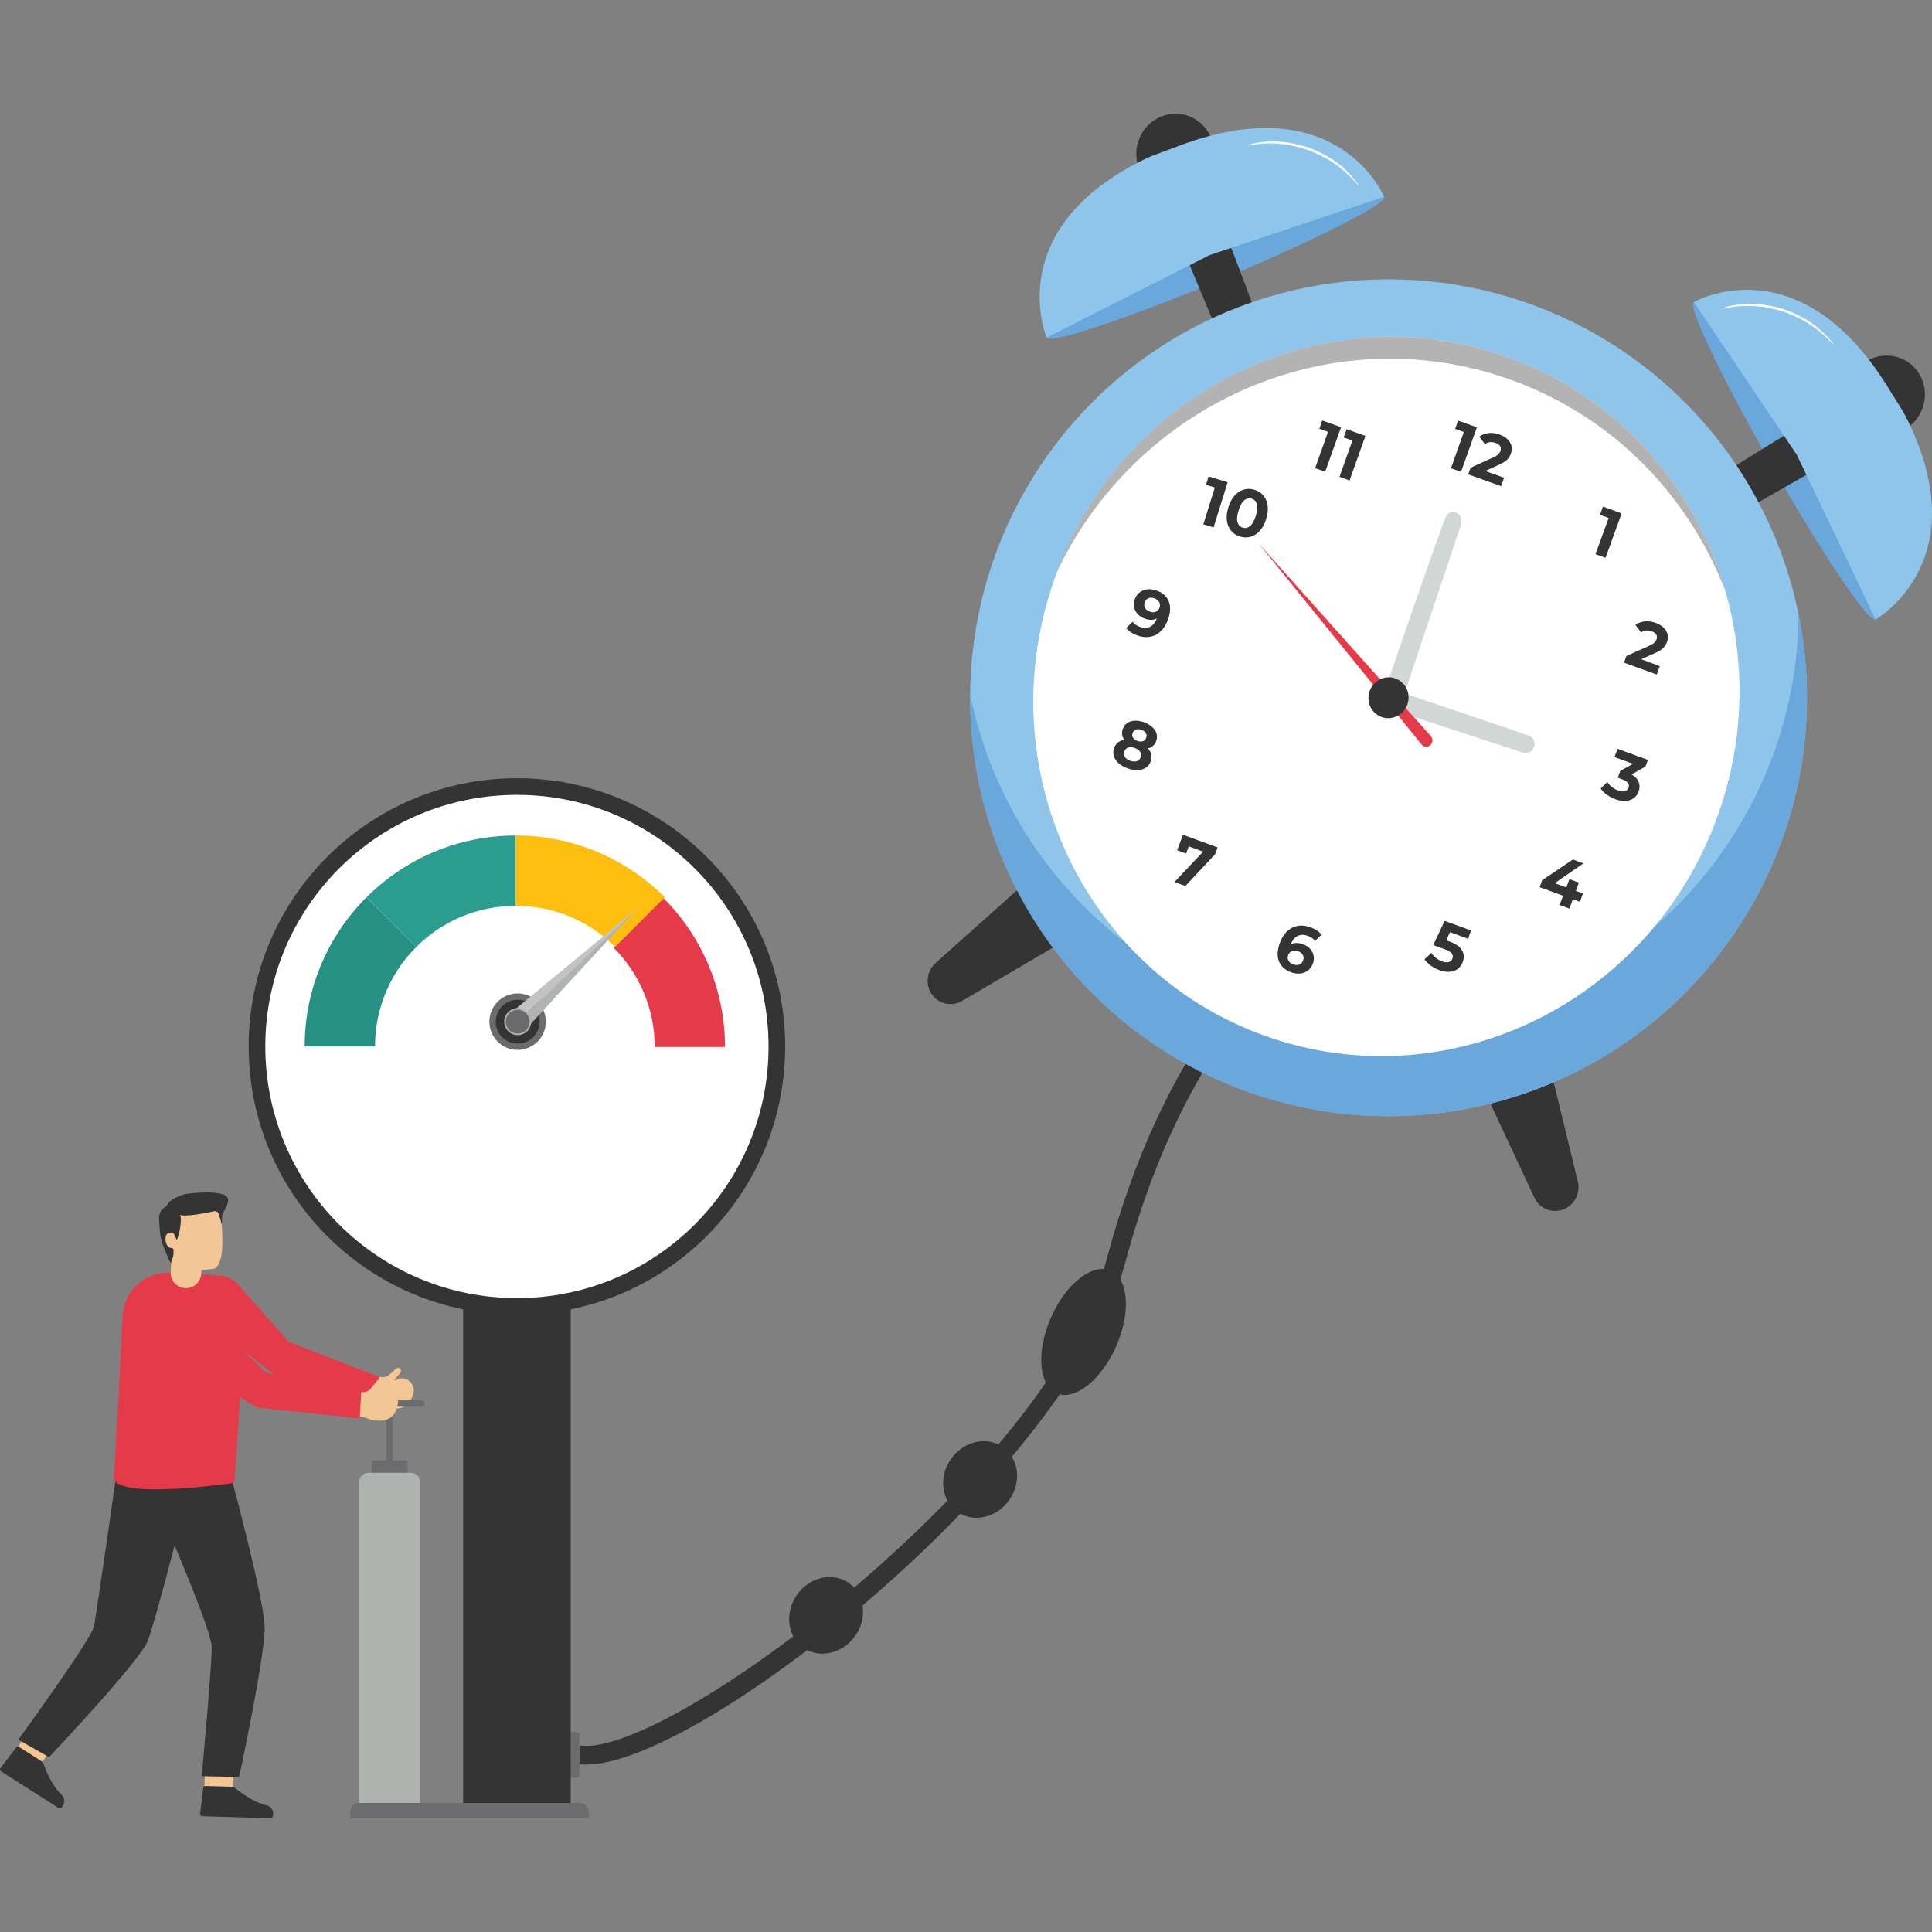 <svg xmlns="http://www.w3.org/2000/svg" xml:space="preserve" id="businessman-pumps-up-a-balloon-of-a-clock-sign" x="0" y="0" enable-background="new 0 0 2950 2950" version="1.1" viewBox="0 0 2950 2950">
  <rect x="0" y="0" width="2950" height="2950" fill="#808080" stroke="none"/>
  <g>
    <g>
      <g>
        <path fill="#353434" d="M894.6,2694.4c178.6,0,740-450.9,822.5-762.8c82.4-311.6,226.2-433.6,227.7-434.8l-18.3-22.1
				c-6.2,5.1-152.1,128.2-237.1,449.6c-84.5,319.5-665.4,758-802.4,741c-129.1-16.1-146.1-21-147.6-21.5l-4.5,13.3l-1.2-0.2
				l-11.5,8.6c4.3,5.8,6.7,9,161.2,28.3C886.9,2694.1,890.6,2694.4,894.6,2694.4z"></path>
      </g>
      <path fill="#6c6b6d" d="M871.1,2714.3h8.8c2.9,0,5.2-2.3,5.2-5.2v-59.3c0-2.9-2.3-5.2-5.2-5.2h-8.8c-2.9,0-5.2,2.3-5.2,5.2v59.3
			C865.9,2712,868.2,2714.3,871.1,2714.3z"></path>
      <path fill="#353434" d="M718.7,1849.7h141.2c6.3,0,11.5,5.1,11.5,11.5v893c0,6.3-5.1,11.5-11.5,11.5H718.7c-6.3,0-11.5-5.1-11.5-11.5
			v-893C707.2,1854.8,712.4,1849.7,718.7,1849.7z"></path>
      <g>
        <circle cx="789.3" cy="1597.9" r="409.6" fill="#353434"></circle>
        <circle cx="789.3" cy="1597.9" r="384.2" fill="#fff"></circle>
        <g>
          <g>
            <g>
              <path fill="#e53a49" d="M1107,1598.7H999.7c0-59.3-24-113-62.9-151.8l75.9-75.9C1071,1429.2,1107,1509.8,1107,1598.7z"></path>
              <path fill="#fdbe10" d="M1015.1,1370.1l-75.9,75.9c-38.8-38.9-92.5-62.9-151.8-62.9v-107.4
							C876.3,1275.8,956.8,1311.9,1015.1,1370.1z"></path>
              <path fill="#2a9d90" d="M787.3,1275.8v107.4c-59.3,0-113,24-151.8,62.9l-75.9-75.9C617.9,1311.9,698.4,1275.8,787.3,1275.8z"></path>
              <path fill="#269182" d="M635.5,1446.1c-38.9,38.8-62.9,92.5-62.9,151.8H465.2c0-88.9,36.1-169.5,94.3-227.7L635.5,1446.1z"></path>
            </g>
          </g>
          <g>
            <polygon fill="#c3c3c3" points="790.4 1548 973.6 1386.5 789.3 1571"></polygon>
            <g>
              <g>
                <g>
                  <circle cx="790.4" cy="1559.9" r="43.1" fill="#6b6a6d" transform="rotate(-50.979 790.454 1560.003)"></circle>
                  <path fill="#353434" d="M823.7,1556.5c1.9,18.4-11.4,34.8-29.8,36.8c-18.4,1.9-34.8-11.4-36.8-29.8
									c-1.9-18.4,11.4-34.8,29.8-36.8C805.3,1524.7,821.8,1538.1,823.7,1556.5z"></path>
                </g>
              </g>
              <polygon fill="#b0b4b1" points="973.6 1386.5 805.7 1568.4 794.3 1556.3"></polygon>
              <polygon fill="#c3c3c3" points="973.6 1386.5 794.3 1556.3 782.8 1544.2"></polygon>
              <g>
                <path fill="#b0b4b1" d="M805.4,1545.8c7.8,8.3,7.5,21.3-0.8,29.1c-8.3,7.8-21.3,7.5-29.1-0.8c-7.8-8.3-7.5-21.3,0.8-29.1
								C784.5,1537.2,797.6,1537.5,805.4,1545.8z"></path>
                <path fill="#6b6a6d" d="M803.6,1547.5c6.9,7.3,6.6,18.8-0.7,25.7c-7.3,6.9-18.8,6.6-25.7-0.7c-6.9-7.3-6.6-18.8,0.7-25.7
								C785.2,1539.9,796.7,1540.2,803.6,1547.5z"></path>
              </g>
            </g>
          </g>
        </g>
      </g>
      <g>
        <g>
          <g>
            <path fill="#f2c695" d="M566.5,2101.8l-5.1,33.6l13.9,4.6c0,0,41.8,30.4,55.6-11.2c5.3-16.2-12.5-30.5-27-21.5
						c-0.2,0.1-0.4,0.3-0.6,0.4c-0.5,0.3-1.1-0.3-0.7-0.8l8.8-11.1c1.5-1.9,1.2-4.6-0.6-6.2l0,0c-1.7-1.4-4.2-1.4-5.8,0.1l-11.2,9.9
						c-2.5,2.2-5.8,3.3-9.1,3.2L566.5,2101.8z"></path>
          </g>
          <path fill="#e53a49" d="M579.2,2102.5l-9.7,40.8l-149.4-43.7c-41.2-28.9-93.3-77.1-93.3-77.1l35.6-62.4l78.4,88.8L579.2,2102.5z"></path>
        </g>
        <g>
          <g>
            <rect width="50.3" height="44" x="309.2" y="2699.7" fill="#f1c594" transform="rotate(-88.319 334.35 2721.765)scale(1)"></rect>
            <path fill="#353434" d="M308.9,2773.2l104.6,3.1c1.6,0,2.5-1.3,3.1-3.3c2.1-7.5-2.6-15.2-9.5-16.5c-12.7-2.4-31.7-12.5-49.6-27.6
						c-0.4-0.4-0.9-0.6-1.5-0.6l-43-1.3c-1.3,0-2.5,1.1-2.7,2.6l-4.7,39.4C305.4,2771.2,306.9,2773.2,308.9,2773.2z"></path>
          </g>
          <g>
            <rect width="50.3" height="44" x="24.6" y="2651.4" fill="#f1c594" transform="rotate(-57.493 49.711 2673.567)"></rect>
            <path fill="#353434" d="M1.5,2704.6l88.2,56.2c1.3,0.8,2.8,0.2,4.3-1.2c5.7-5.3,5.5-14.4,0.2-19c-9.7-8.6-20.8-27-28.4-49.1
						c-0.2-0.5-0.5-1-1-1.3l-36.2-23.1c-1.1-0.7-2.7-0.4-3.6,0.8l-24.2,31.5C-0.5,2701.1-0.2,2703.5,1.5,2704.6z"></path>
          </g>
          <path fill="#353434" d="M354.2,2260.2c0,0,50.2,185.3,49.9,225.4c-0.4,49.5-39,227.7-39,227.7l-57.1-1.2c0,0,16.1-174.3,15.2-198.2
					c-0.9-23.8-56.6-154.2-56.6-154.2s-29.8,115-40.7,145.2C214.9,2535.2,74.9,2683,74.9,2683l-47-26.6c0,0,111.6-153.6,115.5-172.8
					c3.9-19.2,33.9-229.5,33.9-229.5L354.2,2260.2z"></path>
        </g>
        <path fill="#e53a49" d="M357.7,2264.2c0,0,9.8-132.1,14.7-224.6l2.5-46.6c1.3-23.9-17-44.3-40.9-45.6c-12.2-0.7-43.6-2.3-73.9-3.9
				c-38.4-2-71.2,27.5-73,66c-4.5,93.5-11.1,225.3-13.4,244.4C168.8,2292.3,357.7,2264.2,357.7,2264.2z"></path>
        <g>
          <path fill="#f2c695" d="M307.1,1946.3c0.4-3.8,0.7-6.6,0.7-6.6s19-2.3,20.8-3c3.7-1.6,9.7-13.5,10.5-27.9
					c0.8-14.4,0.1-29.1-0.3-35.1c-0.4-6.1-1.8-30.5-24.3-39.8c-22.5-9.3-52.3,1.7-60.5,24c-8.2,22.4-5,39.8-0.8,46.6
					c4.2,6.9,7.4,19,7.9,23.6c0.2,1.8-0.1,7.7-0.5,14.2c-0.7,12.2,8.1,22.8,20.1,24.4l0,0C293.8,1968.5,305.6,1959.3,307.1,1946.3z"></path>
          <path fill="#353434" d="M265.8,1884.7c1.7,2.6,3.9,8.5,3.9,8.5c3.6-4.1,8.7-31.6,5.4-38.9c1.5,5,41.3-2.2,51.7-4.9
					c2.1-0.6,5,0.3,6.3,2.6c1.4,2.4,4.7,14.3,5.5,17.4c0.5-4.4,0.4-8.7,0.5-13.2c0.1-4.2,13.5-20.1,7.8-28.2
					c-8.3-11.7-57.6-6-63.6-4.8c-6.5,1.3-27,9.1-28.6,18.4c-7.4,3.8-12.6,8.4-11.8,22.5c0.4,6.8,1.1,13.7,1.7,20.5
					c0.6,6.8,2.9,12.5,5.2,18.9c1.9,5.5,4.3,10.7,6.4,16.1c0.4,1,3.3,8.8,5.1,8.2c0.3-0.1,2.4-7,2.9-8.8c0.8-2.8,0.7-5.7,0.7-8.5
					c0-1.1,0.3-2.3-0.2-3.3c-0.8-1.6-2.7-1.3-4.1-1.7c-4.6-1.2-6.9-5.7-7.6-10.1c-0.7-4.7-0.5-10.9,4.7-13c2.7-1.1,6.1-0.4,8,1.9
					C265.6,1884.5,265.7,1884.6,265.8,1884.7z"></path>
        </g>
        <g>
          <g>
            <path fill="#6c6b6d" d="M643.3,2147.8h-96.7c-2.7,0-4.8-2.2-4.8-4.8l0,0c0-2.7,2.2-4.8,4.8-4.8h96.7c2.7,0,4.8,2.2,4.8,4.8l0,0
						C648.1,2145.7,646,2147.8,643.3,2147.8z"></path>
            <path fill="#6c6b6d" d="M590.1,2241.8v-96.7c0-2.7,2.2-4.8,4.8-4.8l0,0c2.7,0,4.8,2.2,4.8,4.8v96.7c0,2.7-2.2,4.8-4.8,4.8l0,0
						C592.3,2246.7,590.1,2244.5,590.1,2241.8z"></path>
          </g>
          <rect width="54.6" height="28.9" x="567.6" y="2230" fill="#6c6b6d"></rect>
          <path fill="#afb3b0" d="M641.6,2758.7h-93.3v-495.4c0-8,6.5-14.5,14.5-14.5h64.3c8,0,14.5,6.5,14.5,14.5V2758.7z"></path>
          <path fill="#6c6b6d" d="M898.7,2776.3H535v-10.4c0-7.2,5.8-13,13-13h337.7c7.2,0,13,5.8,13,13V2776.3z"></path>
        </g>
        <g>
          <g>
            <path fill="#f2c695" d="M539.5,2127.6l1,33.9l14.5,2c0,0,46.6,22.4,52.6-21c2.3-16.9-17.8-27.7-30.4-16.2
						c-0.2,0.2-0.4,0.3-0.5,0.5c-0.4,0.4-1.1-0.1-0.8-0.6l6.7-12.5c1.1-2.1,0.4-4.8-1.7-6l0,0c-1.9-1.1-4.4-0.6-5.7,1.1l-9.3,11.7
						c-2.1,2.6-5.1,4.3-8.4,4.8L539.5,2127.6z"></path>
          </g>
          <path fill="#e53a49" d="M551.6,2123.8l-2.2,41.9l-154.8-16.1c-45.7-21-144.4-112.9-144.4-112.9l66.8-29.2l88.8,88.5L551.6,2123.8z
					"></path>
        </g>
      </g>
      <ellipse cx="1654.5" cy="2033.8" fill="#353434" rx="102.3" ry="54.4" transform="rotate(-66.234 1654.472 2033.767)"></ellipse>
      <ellipse cx="1496.6" cy="2258.9" fill="#353434" rx="60.4" ry="54.4" transform="rotate(-54.977 1496.708 2259.03)"></ellipse>
      <ellipse cx="1261.5" cy="2466.4" fill="#353434" rx="60.4" ry="54.4" transform="rotate(-54.977 1261.53 2466.539)"></ellipse>
    </g>
    <g>
      <g>
        <g>
          <g>
            <path fill="#353434" d="M2272,1677.1l71,151.8c7.5,16.1,25.6,23.9,42.4,18.4l0,0c17.9-5.9,28.3-24.9,23.8-43.3l-41.2-169.3
						L2272,1677.1z"></path>
          </g>
        </g>
        <g>
          <g>
            <path fill="#353434" d="M1554.4,1358l-125.7,112.2c-13.3,11.9-16.2,31.8-6.7,46.8l0,0c10.1,15.9,30.7,20.8,47,11.3l149.8-87.9
						L1554.4,1358z"></path>
          </g>
        </g>
      </g>
      <g>
        <g>
          <path fill="#353434" d="M2931.3,572.3c-16.4-28.6-52.8-37.9-81.3-20.8l59.4,103.7C2937.9,638.1,2947.7,601,2931.3,572.3z"></path>
        </g>
        <g>
          <g>
            <path fill="#6aa7da" d="M2863.8,945.9c9.8-5.9-44.4-119.1-121.1-252.9c-76.6-133.8-146.7-237.5-156.5-231.6
						c-9.8,5.9,44.4,119.1,121.1,252.9C2784,848.1,2854,951.8,2863.8,945.9z"></path>
          </g>
        </g>
        <g>
          <path fill="#353434" d="M2763.3,722.2l-36.7-58c-6.7,3-99.3,61.2-99.3,61.2l35.9,53.9L2763.3,722.2z"></path>
        </g>
        <path fill="#8fc5ea" d="M2909,634.1c-3.4-6.6-21.1-34.3-21.1-34.3c-138.3-232.5-301.5-138.5-301.5-138.5l157.1,233l120.4,251.6
				C2863.8,945.9,3022.7,856.4,2909,634.1z"></path>
        <g>
          <g>
            <g>
              <path fill="#fff" d="M2799.8,526.1c-0.6,0.5-7.2-8-20.2-18.9c-6.5-5.5-14.8-11.4-24.5-17.1c-9.8-5.5-21-10.7-33.4-14.7
							c-12.4-3.9-24.6-6.2-35.8-7.4c-11.2-1-21.4-1.1-30-0.4c-17.1,1.3-27.5,4.3-27.6,3.6c-0.1-0.2,2.5-1.1,7.2-2.4
							c2.3-0.7,5.2-1.5,8.6-2c3.4-0.6,7.3-1.5,11.6-1.8c0,0,16.5-2.4,30.5-0.4c11.4,1.1,23.9,3.3,36.5,7.3
							c12.6,4.1,24,9.5,33.9,15.3c9.8,6,18.1,12.1,24.5,18c3.3,2.8,5.9,5.7,8.4,8.2c2.4,2.4,4.3,4.7,5.8,6.6
							C2798.5,523.8,2800,526,2799.8,526.1z"></path>
            </g>
          </g>
        </g>
      </g>
      <g>
        <g>
          <path fill="#353434" d="M1772.4,178.2c30.4-12.7,65,2.1,77.1,33.1l-110.3,46C1727.1,226.3,1742,190.9,1772.4,178.2z"></path>
        </g>
        <g>
          <g>
            <path fill="#6aa7da" d="M1598.2,515.5c-4.2-10.6,107.8-67.3,250.2-126.7c142.3-59.4,261.1-98.9,265.3-88.2
						c4.2,10.6-107.8,67.3-250.2,126.7C1721.1,486.7,1602.4,526.2,1598.2,515.5z"></path>
          </g>
        </g>
        <g>
          <path fill="#353434" d="M1814.3,399.5l64.4-23.6c3.4,6.5,41.4,109.1,41.4,109.1l-61.3,20.8L1814.3,399.5z"></path>
        </g>
        <path fill="#8fc5ea" d="M1752.5,240.8c6.7-3.2,37.7-14.3,37.7-14.3c251.4-100,323.4,74,323.4,74l-266.6,89l-248.8,126
				C1598.2,515.5,1526.8,347.8,1752.5,240.8z"></path>
        <g>
          <g>
            <g>
              <path fill="#fff" d="M1904.8,221.8c0.1,0.7,10.5-1.9,27.6-2.7c8.5-0.4,18.7,0,29.8,1.4c11.1,1.6,23.2,4.4,35.4,8.7
							c12.2,4.5,23.3,10.1,32.9,15.9c9.5,6,17.7,12.2,24,18c12.7,11.5,19.1,20.2,19.7,19.7c0.2-0.2-1.3-2.4-4.2-6.3
							c-1.4-2-3.3-4.3-5.6-6.9c-2.3-2.5-4.9-5.6-8.1-8.5c0,0-11.7-12-23.9-18.9c-9.7-6.1-21-11.9-33.4-16.5
							c-12.5-4.4-24.9-7.1-36.2-8.6c-11.4-1.2-21.7-1.4-30.4-0.7c-4.3,0.1-8.2,0.9-11.6,1.4c-3.4,0.4-6.3,1.1-8.7,1.7
							C1907.3,220.8,1904.8,221.6,1904.8,221.8z"></path>
            </g>
          </g>
        </g>
      </g>
      <g>
        <g>
          <g>
            <g>
              <circle cx="2120.2" cy="1065.4" r="638.9" fill="#8fc5ea"></circle>
              <path fill="#6aa7da" d="M2746.3,938.6c40.3,199.3-15.2,414.5-167.6,571.6c-245.6,253.3-650.1,259.5-903.3,13.9
							c-130.8-126.8-195.6-295.9-194.1-464.6c24.5,122.3,85.1,238.6,181.4,332c253.3,245.6,657.7,239.4,903.3-13.9
							C2685,1254.9,2744.9,1096.9,2746.3,938.6z"></path>
            </g>
          </g>
        </g>
        <g>
          <g>
            <path fill="#fff" d="M1944.2,1586c-282-93.1-433.3-402.4-337.9-691c2.6-7.9,5.4-15.7,8.3-23.5c103.8-273.6,400.7-421,675-330.5
						c172.6,57,296.2,194.9,344.3,359.5c30.5,104.4,30.6,219.5-6.4,331.5C2532.1,1520.6,2226.2,1679,1944.2,1586z"></path>
          </g>
          <g opacity=".3">
            <path d="M2633.8,900.6c-58.1-149.4-178.4-271.8-340.4-325.3c-268.1-88.5-557.1,42.7-678.9,296.3
						c103.8-273.6,400.7-421,675-330.5C2462.1,598,2585.7,735.9,2633.8,900.6z"></path>
          </g>
          <g>
            <g>
              <g>
                <path fill="#353434" d="M2255.1,652.5l-24.2,68l-15.4-5.5l19.7-55.4l-13.3-4.7l4.5-12.6L2255.1,652.5z"></path>
              </g>
              <g>
                <path fill="#353434" d="M2296.6,729.5l-4.6,12.8l-50.2-17.9l3.6-10.2l34.4-15.6c3.7-1.7,6.3-3.3,7.9-4.9
								c1.6-1.6,2.8-3.3,3.4-5.2c1-2.7,0.8-5.1-0.5-7.2c-1.3-2.1-3.7-3.8-7.1-5c-2.9-1-5.7-1.4-8.5-1.1c-2.7,0.3-5.3,1.3-7.7,3
								l-8.6-11.4c4-3,8.7-4.8,14-5.5c5.4-0.6,11,0.1,16.9,2.2c4.9,1.8,9,4.1,12.1,7.1c3.1,3,5.2,6.3,6.1,10.1
								c1,3.7,0.7,7.7-0.7,11.7c-1.3,3.7-3.3,6.9-6,9.6c-2.7,2.7-6.9,5.3-12.8,7.9l-20.5,9.3L2296.6,729.5z"></path>
              </g>
            </g>
            <g>
              <path fill="#353434" d="M2476.1,783.9l-24.6,67.8l-15.3-5.6l20.1-55.2l-13.3-4.8l4.6-12.6L2476.1,783.9z"></path>
            </g>
            <g>
              <path fill="#353434" d="M2534.4,1017.2l-4.6,12.8l-50.1-18.2l3.7-10.2l34.5-15.4c3.7-1.7,6.3-3.3,8-4.8c1.6-1.6,2.8-3.3,3.5-5.2
							c1-2.7,0.8-5.1-0.4-7.2c-1.3-2.1-3.6-3.8-7.1-5.1c-2.9-1.1-5.7-1.4-8.5-1.2c-2.7,0.3-5.3,1.3-7.7,2.9l-8.5-11.4
							c4-3,8.7-4.8,14.1-5.4c5.4-0.6,11,0.2,16.8,2.3c4.9,1.8,8.9,4.2,12,7.2c3.1,3,5.1,6.4,6.1,10.1c1,3.8,0.7,7.7-0.8,11.7
							c-1.3,3.7-3.4,6.9-6,9.5c-2.7,2.7-7,5.3-12.8,7.8l-20.6,9.2L2534.4,1017.2z"></path>
            </g>
            <g>
              <path fill="#353434" d="M2502.1,1194c1.8,4.6,1.8,9.4,0,14.5c-1.4,3.9-3.8,7.2-7,9.8c-3.2,2.6-7.3,4.1-12.1,4.6
							c-4.9,0.5-10.3-0.3-16.3-2.5c-4.7-1.7-9-4-13.1-6.9c-4.1-2.9-7.2-6.1-9.6-9.6l10.3-9.8c1.8,2.9,4.2,5.4,7.1,7.7
							c2.9,2.3,6.1,4,9.6,5.3c3.8,1.4,7.2,1.7,9.9,1c2.8-0.7,4.6-2.5,5.7-5.2c2-5.6-1.1-9.8-9.4-12.8l-7-2.6l3.8-10.4l19.4-10.8
							l-28.2-10.3l4.6-12.6l46.4,16.9l-3.7,10.2l-21.3,12C2496.6,1185.6,2500.3,1189.4,2502.1,1194z"></path>
            </g>
            <g>
              <path fill="#353434" d="M2412.4,1377l-10.8-3.9l-5.2,14.2l-15-5.4l5.2-14.2l-35.7-13l3.8-10.6l46.9-31.7l16.1,5.9l-43.8,30.3
							l17.8,6.5l4.6-12.7l14.5,5.3l-4.6,12.7l10.8,3.9L2412.4,1377z"></path>
            </g>
            <g>
              <path fill="#353434" d="M2232.4,1451.1c3.1,5.4,3.4,11.4,1.1,17.7c-1.5,4.1-3.9,7.5-7.1,10.2c-3.2,2.7-7.3,4.3-12.2,4.8
							c-4.9,0.5-10.3-0.3-16.4-2.5c-4.7-1.7-9-4-13.1-6.9c-4.1-2.9-7.2-6.1-9.6-9.6l10.4-9.8c1.8,2.9,4.2,5.4,7.1,7.7
							c2.9,2.3,6.1,4,9.5,5.3c3.9,1.4,7.2,1.7,9.9,1c2.8-0.7,4.7-2.5,5.7-5.3c1.1-2.9,0.7-5.5-1.1-7.9c-1.8-2.3-5.5-4.5-11.2-6.6
							l-16.9-6.2l17.3-36.9l40.4,14.7l-4.6,12.6l-27.6-10.1l-5.7,12.5l5.4,2C2223.1,1441.2,2229.3,1445.7,2232.4,1451.1z"></path>
            </g>
            <g>
              <path fill="#353434" d="M2000.2,1448.6c2.8,3,4.7,6.5,5.5,10.4c0.9,3.9,0.5,8-1,12.2c-1.6,4.5-4.2,8.1-7.6,10.7
							c-3.5,2.6-7.4,4.2-11.9,4.6c-4.5,0.4-9.1-0.2-13.7-1.9c-9.3-3.4-15.5-8.9-18.6-16.7c-3.1-7.7-2.7-17,1.2-27.8
							c2.8-7.7,6.6-13.8,11.4-18.2c4.8-4.5,10.3-7.2,16.4-8.2c6.1-1,12.5-0.3,19.2,2.2c3.5,1.3,6.8,2.9,9.7,4.9c3,2,5.3,4.1,7,6.5
							l-9.9,9.5c-2.5-3.5-6.2-6.1-11.2-7.9c-5.6-2-10.7-2-15.2,0.2c-4.5,2.2-8,6.4-10.6,12.7c5.4-2.6,11.6-2.6,18.6,0
							C1993.9,1443.3,1997.4,1445.6,2000.2,1448.6z M1983.9,1472.8c2.7-1.1,4.6-3.1,5.8-6.2c1.1-3.1,1-5.9-0.4-8.5
							c-1.4-2.6-3.8-4.5-7.2-5.7c-3.3-1.2-6.4-1.3-9.3-0.1c-2.8,1.1-4.8,3.2-5.9,6.1c-1.1,3-0.9,5.8,0.5,8.4
							c1.4,2.6,3.9,4.6,7.5,5.9C1978.2,1473.8,1981.2,1473.8,1983.9,1472.8z"></path>
            </g>
            <g>
              <path fill="#353434" d="M1859.2,1294l-3.7,10.2l-45.5,48.7l-16.7-6.1l43.8-46.4l-22-8l-4,11l-13.6-5l8.7-23.8L1859.2,1294z"></path>
            </g>
            <g>
              <path fill="#353434" d="M1757.9,1152.1c0.7,3.3,0.5,6.8-0.8,10.4c-1.5,4.2-4,7.4-7.5,9.7c-3.5,2.3-7.6,3.5-12.5,3.7
							c-4.8,0.2-10.1-0.8-15.6-2.8c-5.6-2-10.1-4.7-13.7-7.9c-3.6-3.2-5.9-6.8-7.1-10.8c-1.2-4-1-8.1,0.5-12.3
							c1.3-3.6,3.3-6.4,6-8.5c2.7-2.1,6-3.4,9.8-3.9c-1.9-2.4-3.1-5.1-3.6-7.9c-0.5-2.8-0.1-5.8,1-8.8c1.4-3.9,3.7-7,6.9-9.1
							c3.2-2.1,7-3.3,11.4-3.5c4.4-0.2,9.1,0.6,14.1,2.4c5,1.8,9.2,4.3,12.5,7.3c3.3,3,5.5,6.3,6.6,10c1.1,3.7,0.9,7.5-0.5,11.4
							c-1.1,3-2.7,5.5-4.9,7.4c-2.2,1.9-4.8,3.1-7.9,3.8C1755.4,1145.6,1757.1,1148.7,1757.9,1152.1z M1735.8,1162.2
							c2.9-1,4.9-2.9,5.9-5.9c1.1-3,0.8-5.7-0.8-8.3c-1.6-2.6-4.3-4.5-8.2-5.9c-3.8-1.4-7.1-1.6-10-0.7c-2.8,0.9-4.8,2.9-5.9,5.9
							c-1.1,3-0.9,5.8,0.7,8.4c1.6,2.5,4.3,4.5,8.1,5.9C1729.5,1162.9,1732.9,1163.1,1735.8,1162.2z M1734.5,1114
							c-2.4,0.8-4.1,2.6-5.1,5.2c-0.9,2.6-0.8,5,0.5,7.1c1.3,2.2,3.5,3.8,6.7,5c3.1,1.1,5.9,1.3,8.4,0.5c2.4-0.8,4.1-2.5,5.1-5.1
							c1-2.6,0.8-5.1-0.6-7.3c-1.3-2.2-3.6-3.9-6.7-5C1739.7,1113.3,1736.9,1113.1,1734.5,1114z"></path>
            </g>
            <g>
              <path fill="#353434" d="M1784.6,918.2c3.1,7.7,2.7,17-1.2,27.8c-2.8,7.7-6.6,13.8-11.4,18.2c-4.8,4.5-10.3,7.2-16.4,8.2
							c-6.1,1-12.6,0.3-19.3-2.2c-3.5-1.3-6.8-2.9-9.7-4.9c-2.9-2-5.3-4.1-7-6.4l9.9-9.5c2.4,3.4,6.1,6.1,11.2,7.9
							c5.6,2,10.7,2,15.2-0.2c4.5-2.2,8.1-6.4,10.6-12.7c-5.5,2.6-11.7,2.7-18.7,0.1c-4.2-1.5-7.8-3.8-10.6-6.8
							c-2.8-3-4.7-6.5-5.5-10.4c-0.9-3.9-0.5-8,1-12.2c1.6-4.5,4.2-8.1,7.6-10.7c3.4-2.6,7.4-4.2,11.9-4.6c4.5-0.5,9.1,0.2,13.7,1.9
							C1775.3,905,1781.5,910.5,1784.6,918.2z M1764.7,934.1c2.8-1.1,4.7-3.2,5.8-6.2c1.1-3,0.9-5.8-0.4-8.4
							c-1.4-2.6-3.9-4.6-7.5-5.9c-3.3-1.2-6.3-1.3-9-0.2c-2.7,1.1-4.6,3.1-5.7,6.2c-1.1,3.1-1,5.9,0.4,8.5c1.4,2.6,3.8,4.5,7.2,5.7
							C1758.9,935.2,1761.9,935.3,1764.7,934.1z"></path>
            </g>
            <g>
              <g>
                <path fill="#353434" d="M1874.5,736.4l-21.5,68.9l-15.6-4.8l17.5-56.1l-13.5-4.2l4-12.8L1874.5,736.4z"></path>
              </g>
              <g>
                <path fill="#353434" d="M1879.7,810.3c-3.5-4.2-5.6-9.3-6.4-15.4c-0.8-6.1,0-12.9,2.3-20.3c2.3-7.4,5.5-13.4,9.7-18
								c4.1-4.6,8.8-7.6,14.1-9.1c5.2-1.5,10.7-1.3,16.2,0.4c5.6,1.7,10.1,4.7,13.6,8.9c3.5,4.2,5.6,9.3,6.4,15.4
								c0.8,6.1,0,12.9-2.3,20.3c-2.3,7.4-5.5,13.4-9.7,18c-4.1,4.6-8.8,7.6-14.1,9.1c-5.2,1.5-10.7,1.3-16.2-0.4
								C1887.7,817.4,1883.1,814.4,1879.7,810.3z M1908.8,803.2c3.5-2.9,6.4-8.1,8.7-15.6c2.4-7.5,2.9-13.5,1.7-17.8
								c-1.2-4.3-3.9-7.1-8-8.4c-4-1.3-7.8-0.4-11.3,2.4c-3.5,2.9-6.4,8.1-8.7,15.6c-2.4,7.5-2.9,13.5-1.7,17.8
								c1.2,4.3,3.8,7.1,7.9,8.4C1901.6,806.9,1905.3,806.1,1908.8,803.2z"></path>
              </g>
            </g>
            <g>
              <g>
                <path fill="#353434" d="M2047.7,652.3l-24.2,68l-15.4-5.5l19.7-55.4l-13.3-4.7l4.5-12.6L2047.7,652.3z"></path>
              </g>
              <g>
                <path fill="#353434" d="M2084.9,665.6l-24.2,68l-15.4-5.5l19.7-55.4l-13.3-4.7l4.5-12.6L2084.9,665.6z"></path>
              </g>
            </g>
          </g>
          <g>
            <g>
              <g>
                <path fill="#d0d7d4" d="M2114.6,1080.2l210.8,69c2.9,0.9,6.1,0.8,8.9-0.4l0.3-0.1c8.9-3.7,11.4-15.3,4.8-22.3l0,0
								c-1.5-1.6-3.4-2.8-5.4-3.4l-211.3-71.7L2114.6,1080.2z"></path>
              </g>
            </g>
            <g>
              <g>
                <path fill="#d0d7d4" d="M2230.9,794.8c0.8-13.5-17.4-18.3-23.1-5.9c-0.1,0.2-0.2,0.4-0.3,0.7c-10,22.5-100.5,286.6-100.5,286.6
								l29,8.1l94.6-282.6L2230.9,794.8z"></path>
              </g>
            </g>
            <g>
              <g>
                <path fill="#e53a4a" d="M2183.4,1138.3L2183.4,1138.3c4.5-3.4,5.2-10,1.5-14.2l-263.6-295l249.3,307.6
								C2173.7,1140.6,2179.3,1141.3,2183.4,1138.3z"></path>
              </g>
            </g>
            <g>
              <g>
                <path fill="#353434" d="M2150.8,1064.8c0.1,17.2-13.5,31.5-30.5,31.8c-16.9,0.3-30.7-13.3-30.8-30.6
								c-0.1-17.2,13.5-31.5,30.4-31.8C2136.9,1033.9,2150.7,1047.6,2150.8,1064.8z"></path>
              </g>
            </g>
          </g>
        </g>
      </g>
    </g>
  </g>
</svg>
